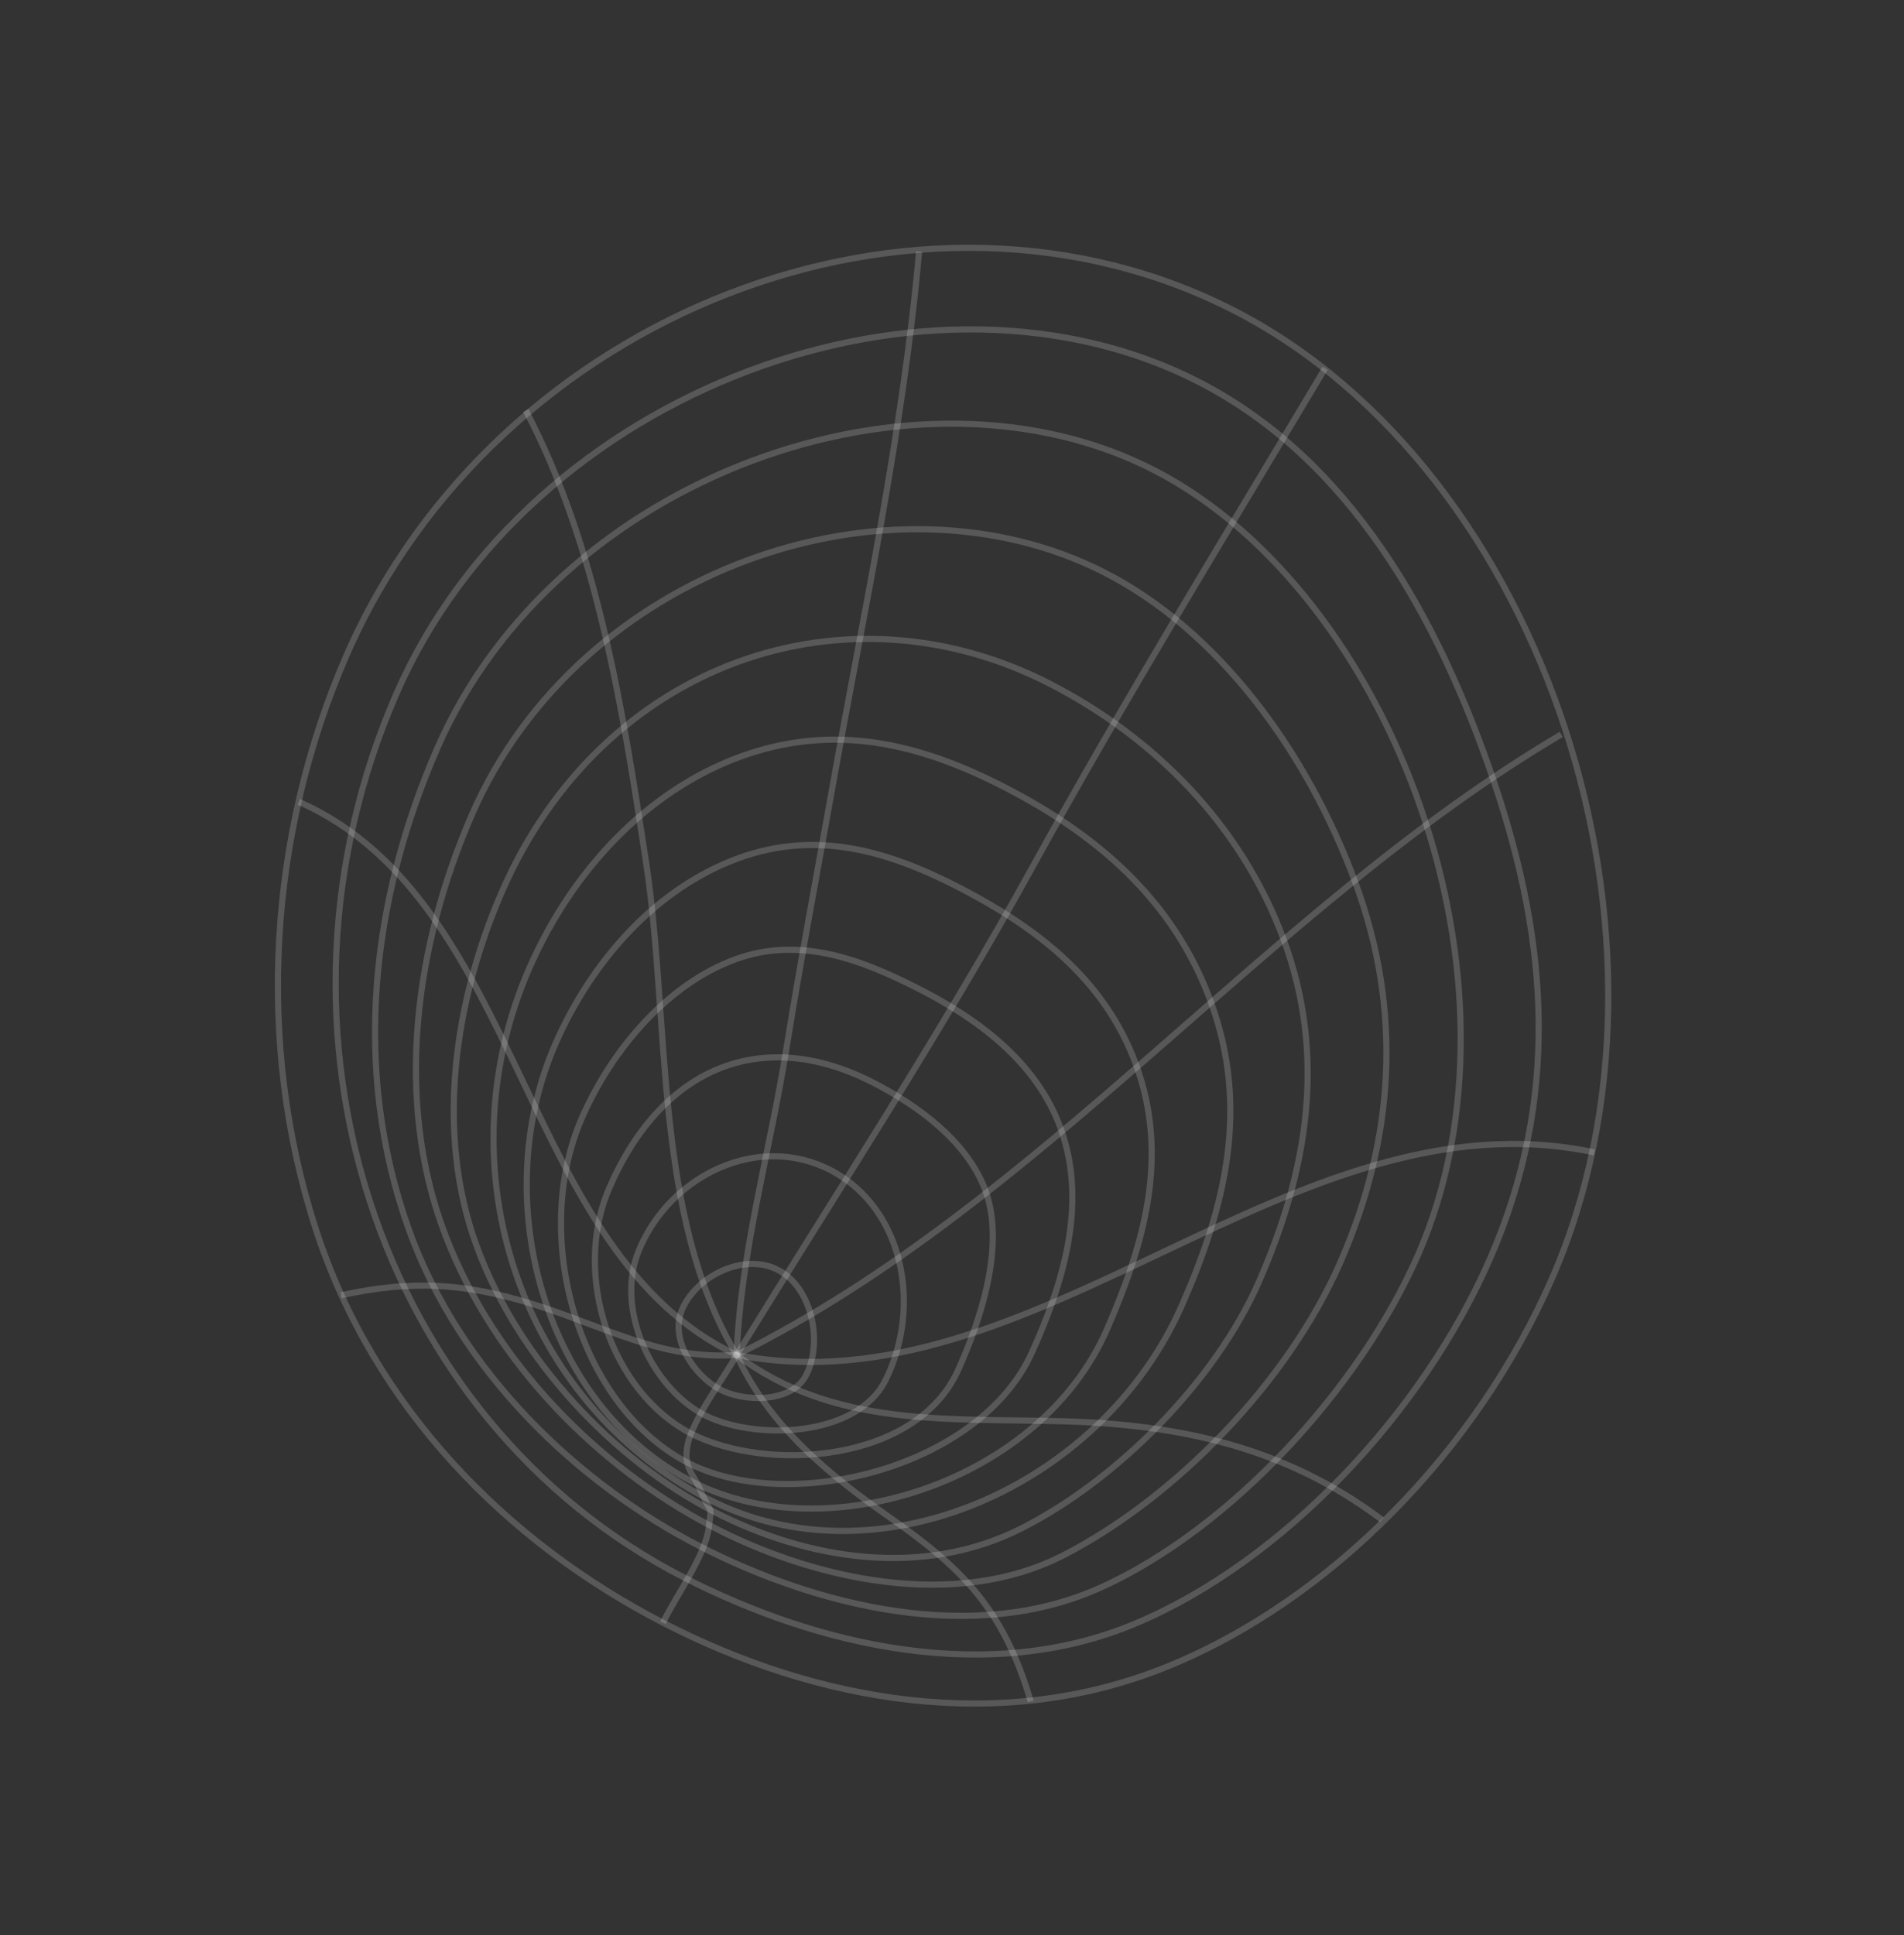 <svg width="310" height="315" viewBox="0 0 310 315" fill="none" xmlns="http://www.w3.org/2000/svg">
<rect x="0" y="0" width="310" height="315" fill="#333333" stroke="none"/>
<path d="M56.399 106.714C80.746 50.938 149.658 24.086 201.154 50.668C251.651 76.73 276.592 153.361 252.712 208.05C240.478 236.067 216.602 260.59 189.764 271.389C162.925 282.188 133.287 277.207 107.945 264.126C82.602 251.044 60.839 229.208 51.379 199.951C41.564 169.602 43.744 135.706 56.399 106.714Z" stroke="white" stroke-opacity="0.18" stroke-miterlimit="10"/>
<path d="M111.384 256.78C133.322 268.024 160.954 274.336 184.921 264.244C208.965 254.118 231.656 229.946 242.611 204.848C253.9 178.995 252.183 153.731 243.299 127.414C234.019 99.916 219.653 74.898 195.526 62.34C151.75 39.559 86.285 63.126 64.54 112.925C40.614 167.698 61.585 231.263 111.384 256.78Z" stroke="white" stroke-opacity="0.18" stroke-miterlimit="10"/>
<path d="M71.222 121.736C90.7 77.235 149.563 56.573 188.179 76.673C226.64 96.693 250.3 159.751 230.913 204.177C221.323 226.139 200.351 248.726 179.502 258.277C158.572 267.881 132.985 261.448 113.993 251.716C94.217 241.589 74.804 223.321 66.484 199.893C57.276 173.985 60.436 146.39 71.222 121.736Z" stroke="white" stroke-opacity="0.18" stroke-miterlimit="10"/>
<path d="M115.623 248.325C132.17 257.047 155.37 262.319 173.263 253.089C191.281 243.792 209.588 225.127 218.182 205.568C227.049 185.385 228.414 164.602 220.654 143.592C212.803 122.342 198.399 102.652 179.792 93.169C144.719 75.299 94.284 92.609 76.839 132.59C67.695 153.53 64.015 178.854 72.486 200.978C80.563 222.07 97.584 238.82 115.623 248.325Z" stroke="white" stroke-opacity="0.18" stroke-miterlimit="10"/>
<path d="M81.812 144.944C98.131 107.808 137.725 94.122 171.119 111.391C187.703 119.952 202.035 134.067 209.003 152.939C216.038 171.989 212.865 190.615 205.005 208.558C197.746 225.115 181.616 241.023 166.299 248.774C150.238 256.898 131.445 253.918 116.158 246.018C100.061 237.709 84.479 221.485 77.633 202.893C70.731 184.203 74.058 162.587 81.812 144.944Z" stroke="white" stroke-opacity="0.18" stroke-miterlimit="10"/>
<path d="M115.257 243.977C142.674 258.129 179.423 242.11 192.47 212.384C199.566 196.238 203.462 180.241 197.108 162.969C190.956 146.211 178.249 135.722 163.706 128.206C149.609 120.929 135.658 117.613 120.445 123.198C105.232 128.784 93.13 141.801 86.248 157.44C71.75 190.375 84.964 228.322 115.257 243.977Z" stroke="white" stroke-opacity="0.18" stroke-miterlimit="10"/>
<path d="M90.464 169.831C96.433 156.255 106.905 144.553 120.216 139.692C133.024 135.013 144.826 138.557 156.525 144.65C168.554 150.918 179.886 159.293 185.001 173.39C190.414 188.304 186.269 202.538 180.223 216.394C169.388 241.207 134.718 252.33 112.909 241.275C88.738 229.028 79.196 195.465 90.464 169.831Z" stroke="white" stroke-opacity="0.18" stroke-miterlimit="10"/>
<path d="M111.617 237.898C128.146 246.746 159.468 239.071 168.017 220.137C172.965 209.185 177.13 196.128 172.748 183.813C168.778 172.661 158.845 165.642 149.368 160.832C139.991 156.068 130.076 152.368 119.734 156.146C108.74 160.159 99.643 170.752 94.743 181.963C86.276 201.335 94.24 228.595 111.617 237.898Z" stroke="white" stroke-opacity="0.18" stroke-miterlimit="10"/>
<path d="M99.215 193.342C107.789 173.592 124.205 166.922 142.295 176.282C149.198 179.845 157.407 185.614 160.428 193.746C163.762 202.733 159.574 215.121 155.981 223.036C149.113 238.187 124.828 239.666 112.553 233.357C99.558 226.685 93.019 207.607 99.215 193.342Z" stroke="white" stroke-opacity="0.18" stroke-miterlimit="10"/>
<path d="M114.436 230.191C122.398 234.477 139.467 234.171 144.213 224.583C150.05 212.789 147.265 196.837 135.359 190.534C123.621 184.331 109.165 191.171 104.048 203.449C100.026 213.038 106.091 225.699 114.436 230.191Z" stroke="white" stroke-opacity="0.18" stroke-miterlimit="10"/>
<path d="M110.931 213.467C113.037 207.86 121.128 203.685 126.815 206.783C132.395 209.821 134.015 218.846 131.139 224.038C128.734 228.379 121.012 228.265 117.073 226.078C113.027 223.841 109.161 218.186 110.931 213.467Z" stroke="white" stroke-opacity="0.18" stroke-miterlimit="10"/>
<path d="M119.935 220.546C118.152 223.88 112.752 230.975 111.934 235.239C111.233 238.883 112.871 239.806 114.056 242.592C115.932 247 115.885 244.463 115.403 248.631C114.874 253.207 109.941 259.916 107.94 264.137" stroke="white" stroke-opacity="0.18" stroke-miterlimit="10"/>
<path d="M119.935 220.546C107.688 221.427 98.164 215.795 86.796 212.282C75.684 208.846 67.181 208.302 55.548 210.828" stroke="white" stroke-opacity="0.18" stroke-miterlimit="10"/>
<path d="M119.935 220.546C84.549 203.914 85.435 146.697 48.658 130.522" stroke="white" stroke-opacity="0.18" stroke-miterlimit="10"/>
<path d="M119.935 220.546C106.34 197.943 109.125 166.286 105.19 140.373C101.418 115.52 97.243 88.942 85.602 66.806" stroke="white" stroke-opacity="0.18" stroke-miterlimit="10"/>
<path d="M119.935 220.546C120.596 203.861 125.337 187.418 127.987 170.994C130.268 156.838 132.919 142.783 135.435 128.676C140.591 99.752 147.019 70.278 149.643 40.951" stroke="white" stroke-opacity="0.18" stroke-miterlimit="10"/>
<path d="M119.935 220.546C136.248 194.054 153.091 168.389 168.176 141.002C183.358 113.431 199.665 86.905 215.737 59.96" stroke="white" stroke-opacity="0.18" stroke-miterlimit="10"/>
<path d="M119.935 220.546C169.67 195.878 206.271 147.845 254.194 119.541" stroke="white" stroke-opacity="0.18" stroke-miterlimit="10"/>
<path d="M119.935 220.546C168.771 229.998 210.28 177.143 259.574 187.574" stroke="white" stroke-opacity="0.18" stroke-miterlimit="10"/>
<path d="M119.935 220.546C135.733 232.482 154.892 230.811 173.226 231.344C192.071 231.892 209.227 235.521 224.983 247.363" stroke="white" stroke-opacity="0.18" stroke-miterlimit="10"/>
<path d="M119.935 220.546C125.216 232.159 135.096 240.132 144.944 247.051C156.79 255.368 163.387 261.974 167.824 276.933" stroke="white" stroke-opacity="0.18" stroke-miterlimit="10"/>
</svg>
